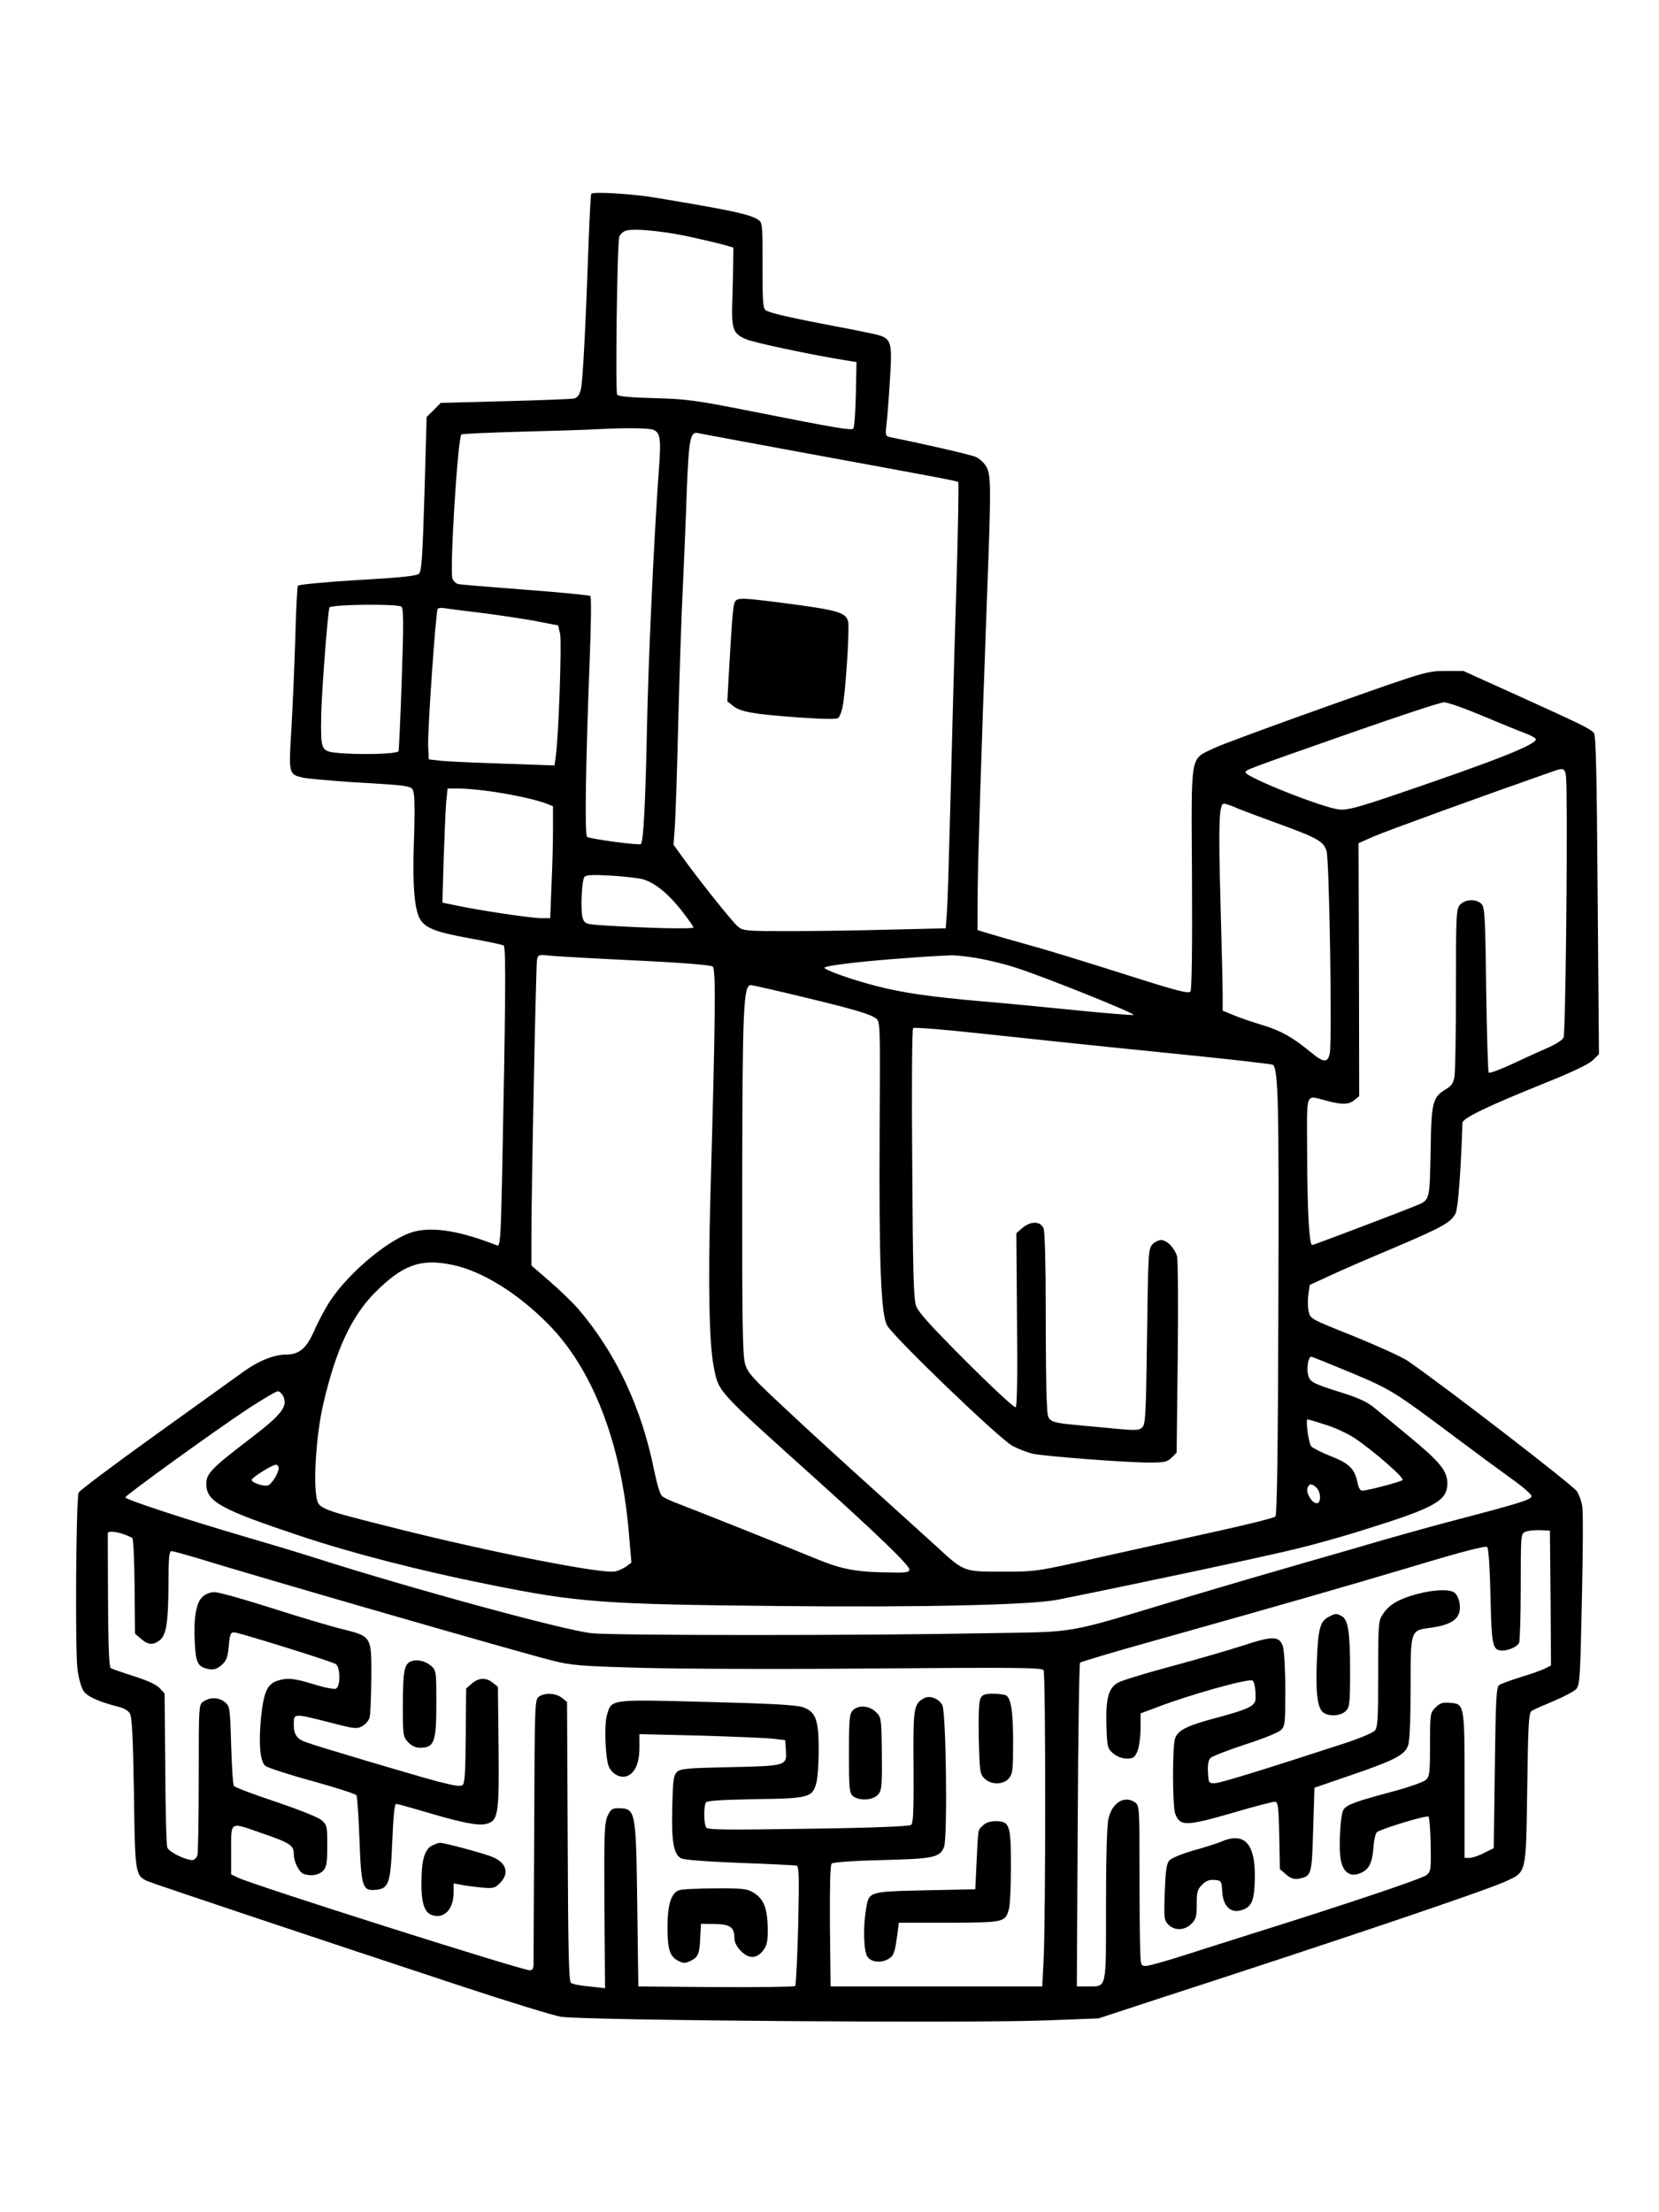 <?xml version="1.0" standalone="no"?>
<!DOCTYPE svg PUBLIC "-//W3C//DTD SVG 20010904//EN"
 "http://www.w3.org/TR/2001/REC-SVG-20010904/DTD/svg10.dtd">
<svg version="1.0" xmlns="http://www.w3.org/2000/svg"
 width="768pt" height="1024pt" viewBox="0 0 768 1024"
 preserveAspectRatio="xMidYMid meet">

<g transform="translate(0,1024) scale(0.1,-0.1)"
fill="#000000" stroke="none">
<path d="M2737 9343 c-2 -4 -7 -91 -11 -193 -15 -428 -28 -677 -37 -712 -7
-27 -16 -39 -32 -43 -12 -2 -156 -8 -319 -12 l-298 -8 -32 -33 -33 -32 -10
-355 c-9 -293 -13 -357 -25 -370 -12 -11 -74 -18 -285 -30 -150 -9 -272 -21
-276 -26 -3 -6 -9 -115 -12 -242 -4 -128 -12 -317 -18 -420 -13 -212 -13 -211
55 -227 20 -4 119 -13 219 -20 301 -18 285 -15 293 -57 4 -20 4 -120 0 -222
-7 -204 3 -320 32 -361 28 -39 76 -56 230 -84 79 -14 149 -29 154 -33 11 -6 8
-299 -8 -1086 -6 -276 -9 -307 -23 -302 -164 65 -290 87 -380 65 -108 -26
-298 -181 -391 -319 -23 -35 -57 -98 -75 -140 -36 -82 -69 -111 -131 -111 -54
0 -127 -29 -195 -78 -36 -26 -221 -159 -412 -296 -190 -136 -349 -256 -353
-265 -12 -27 -17 -738 -5 -820 6 -44 18 -85 29 -100 18 -25 72 -49 159 -71 26
-6 48 -19 55 -33 9 -16 14 -117 18 -367 5 -375 6 -382 64 -408 27 -12 886
-299 1456 -487 212 -70 417 -133 455 -140 90 -17 1891 -31 2250 -17 l240 9
265 87 c863 280 1516 501 1617 546 101 46 97 29 103 432 4 295 7 350 20 358 8
6 54 26 102 46 48 20 95 45 105 56 16 18 19 56 26 412 5 215 6 409 2 431 -3
23 -14 55 -25 72 -16 26 -595 473 -782 603 -28 19 -141 70 -251 115 -201 80
-201 80 -209 115 -4 19 -5 55 -1 79 l6 43 91 42 c50 24 185 82 299 130 228 97
265 118 286 161 11 23 25 212 31 417 0 22 115 77 380 184 128 51 205 88 223
106 l29 28 -6 736 c-4 563 -8 739 -17 751 -17 20 -61 41 -354 174 l-250 113
-85 0 c-84 0 -88 -1 -545 -163 -253 -90 -489 -177 -525 -194 -113 -56 -105 -9
-102 -600 2 -322 -1 -517 -7 -526 -8 -12 -59 1 -313 82 -167 53 -361 113 -433
132 -71 20 -155 44 -185 53 l-55 17 1 185 c2 166 14 562 44 1380 18 477 18
540 -3 578 -10 19 -33 40 -50 47 -26 11 -239 60 -395 91 -23 5 -24 8 -18 62 4
31 11 124 16 207 11 171 6 187 -57 205 -21 5 -110 24 -198 40 -189 36 -293 59
-317 72 -16 8 -18 28 -18 208 0 196 0 200 -22 214 -37 24 -130 44 -468 100
-108 19 -296 30 -303 19z m452 -198 c64 -14 136 -31 161 -38 l45 -13 -1 -69
c0 -39 -2 -119 -4 -180 -4 -129 3 -149 63 -175 36 -16 306 -73 462 -98 l50 -8
-3 -149 c-2 -83 -7 -154 -12 -159 -9 -9 -72 1 -475 81 -254 50 -295 56 -445
60 -111 3 -167 8 -173 16 -9 13 0 707 10 732 3 9 15 21 27 26 31 13 163 2 295
-26z m-166 -894 c34 -13 38 -40 27 -187 -22 -300 -49 -882 -55 -1194 -7 -340
-16 -525 -28 -537 -8 -7 -232 23 -249 33 -12 8 -7 333 12 823 6 156 8 287 3
292 -4 4 -138 17 -298 29 -159 12 -300 24 -312 26 -13 3 -25 14 -29 28 -12 49
25 648 42 665 3 3 132 9 287 13 155 4 307 9 337 11 124 7 240 6 263 -2z m672
-102 c714 -131 734 -135 741 -141 3 -4 -1 -240 -10 -525 -9 -285 -20 -711 -26
-948 -6 -236 -13 -466 -16 -511 l-6 -81 -255 -6 c-141 -4 -352 -7 -468 -7
-198 0 -214 1 -238 20 -25 20 -185 221 -261 327 l-38 53 6 82 c3 46 11 268 16
493 6 226 15 502 21 615 5 113 14 311 18 441 10 251 16 283 54 274 12 -3 220
-41 462 -86z m-1837 -717 c10 -7 11 -70 2 -333 -6 -178 -13 -330 -15 -336 -5
-14 -196 -18 -293 -7 -65 8 -68 15 -65 174 2 109 30 471 38 498 5 14 311 18
333 4z m362 -28 c74 -9 187 -26 250 -37 l114 -22 9 -40 c8 -39 -7 -475 -20
-564 l-6 -44 -231 8 c-127 4 -258 10 -291 13 l-60 7 -3 62 c-3 67 35 620 44
634 2 5 17 6 32 4 15 -3 88 -12 162 -21z m4644 -478 c83 -35 172 -71 199 -81
26 -10 47 -22 47 -27 0 -25 -182 -97 -625 -248 -196 -67 -248 -81 -285 -77
-72 6 -434 150 -434 172 -1 11 -2 11 509 190 209 73 393 134 409 134 16 1 97
-28 180 -63z m388 -353 c4 -302 -5 -1120 -14 -1136 -5 -11 -35 -30 -66 -44
-32 -14 -106 -47 -165 -75 -60 -28 -111 -47 -115 -43 -4 4 -9 177 -12 385 -4
340 -7 381 -22 396 -25 25 -77 22 -100 -5 -17 -22 -18 -49 -18 -390 0 -201 -3
-383 -7 -405 -5 -30 -14 -43 -40 -58 -60 -36 -67 -61 -70 -268 -5 -257 -1
-243 -76 -274 -73 -30 -458 -176 -472 -179 -14 -3 -23 148 -24 436 -1 280 -10
258 89 232 72 -19 103 -19 130 3 l22 18 -1 585 -2 586 70 31 c54 24 517 192
826 300 65 23 65 23 67 -95z m-4967 2 c105 -16 201 -38 248 -56 l27 -11 0
-108 c0 -59 -3 -175 -7 -258 l-6 -152 -44 0 c-44 0 -299 38 -402 61 l-53 11 6
207 c4 113 9 232 12 264 l6 57 56 0 c32 0 102 -7 157 -15z m3437 -74 c24 -10
108 -42 188 -71 188 -68 217 -84 231 -129 13 -41 26 -877 15 -935 -9 -48 -29
-46 -91 6 -82 67 -134 97 -224 124 -47 14 -107 35 -133 46 l-48 20 0 77 c0 42
-5 234 -10 426 -10 363 -7 455 16 455 7 0 32 -8 56 -19z m-2742 -332 c56 -19
111 -64 173 -141 31 -40 57 -76 57 -81 0 -8 -200 -4 -408 9 -89 6 -94 7 -104
32 -11 30 -6 170 7 192 6 10 33 12 124 7 64 -4 132 -12 151 -18z m-35 -375
c212 -10 345 -21 354 -28 15 -12 14 -195 -10 -1051 -12 -428 -6 -699 16 -807
23 -113 12 -101 475 -517 282 -254 430 -397 430 -416 0 -12 -14 -15 -72 -14
-170 1 -237 13 -358 63 -139 57 -527 212 -626 250 -39 14 -78 32 -87 39 -11 7
-24 51 -38 117 -58 293 -178 548 -352 751 -23 27 -81 83 -129 125 l-88 76 0
111 c-1 193 21 1281 26 1305 5 23 8 24 62 18 31 -3 210 -13 397 -22z m1578 11
c47 -8 123 -26 169 -41 122 -37 573 -218 555 -222 -9 -2 -130 8 -269 22 -139
14 -334 33 -433 41 -240 21 -363 39 -485 70 -102 26 -228 69 -243 84 -9 9 123
26 308 41 118 9 168 13 276 18 20 1 75 -5 122 -13z m-822 -176 c242 -58 326
-82 354 -103 20 -14 20 -26 17 -528 -3 -598 6 -839 34 -892 28 -53 519 -525
580 -558 27 -15 70 -31 94 -37 56 -12 432 -41 540 -41 71 0 84 3 104 23 l23
23 5 440 c3 241 1 452 -3 468 -11 39 -47 76 -74 76 -12 0 -30 -9 -41 -21 -18
-20 -19 -46 -24 -425 -5 -364 -7 -405 -22 -421 -17 -16 -27 -16 -200 1 -261
25 -234 12 -242 114 -3 48 -5 243 -5 433 0 208 -4 357 -10 373 -14 34 -59 35
-98 2 l-28 -24 3 -400 c3 -266 0 -402 -6 -406 -6 -4 -109 92 -229 212 -163
163 -222 228 -232 257 -12 32 -15 159 -18 659 -3 340 -1 622 4 627 5 5 148 -7
323 -26 173 -19 545 -58 825 -86 281 -28 514 -54 518 -58 25 -24 28 -185 25
-1110 -2 -672 -6 -973 -14 -981 -6 -6 -129 -37 -275 -69 -145 -32 -392 -87
-549 -122 -283 -64 -286 -64 -441 -64 -179 0 -176 -1 -304 117 -38 35 -167
151 -285 258 -118 106 -299 271 -401 367 -167 155 -188 178 -200 221 -11 38
-14 193 -13 842 1 814 6 910 40 910 7 0 109 -23 225 -51z m-1606 -1244 c137
-29 299 -129 442 -273 206 -208 339 -550 374 -966 l12 -139 -24 -18 c-13 -9
-36 -20 -52 -23 -61 -12 -571 88 -1012 199 -366 92 -361 90 -371 151 -13 87 2
291 31 418 57 252 131 412 240 522 129 130 213 160 360 129z m4157 -498 c188
-79 198 -85 488 -302 96 -72 214 -159 263 -194 48 -34 87 -69 87 -76 0 -16
-51 -32 -325 -104 -105 -27 -262 -71 -350 -96 -88 -26 -254 -74 -370 -107
-115 -33 -366 -106 -556 -163 -580 -174 -484 -157 -929 -165 -552 -11 -1708
-11 -1820 0 -123 12 -837 207 -1285 350 -71 23 -222 68 -335 101 -256 75 -540
168 -540 178 0 9 412 307 568 410 68 44 130 81 138 81 8 0 20 -11 26 -25 20
-45 -9 -83 -143 -186 -190 -145 -214 -169 -214 -218 0 -82 67 -118 436 -241
237 -79 550 -160 870 -224 416 -84 528 -92 1344 -100 656 -7 1171 5 1290 29
380 76 979 204 1107 236 87 21 229 61 316 89 327 102 382 133 382 214 0 58
-34 99 -178 218 -62 51 -133 110 -158 130 -33 28 -74 47 -154 72 -136 43 -147
49 -155 85 -7 31 2 81 15 81 4 0 86 -33 182 -73z m-115 -242 c43 -13 104 -42
136 -63 85 -58 230 -183 220 -193 -9 -8 -162 -49 -187 -49 -9 0 -17 13 -21 34
-13 66 -37 91 -123 125 -45 18 -86 39 -92 46 -12 14 -27 125 -17 125 3 0 41
-11 84 -25z m-4847 -201 c0 -22 -31 -72 -48 -79 -21 -8 -84 14 -76 27 9 15 96
68 111 68 7 0 13 -7 13 -16z m4804 -90 c23 -22 22 -77 -1 -72 -23 4 -48 50
-40 71 8 21 21 21 41 1z m1084 -511 l2 -312 -27 -14 c-16 -8 -66 -26 -113 -40
-47 -15 -92 -31 -100 -37 -13 -8 -16 -65 -20 -382 l-5 -373 -45 -22 c-24 -13
-55 -23 -67 -23 l-23 0 0 333 c0 379 0 380 -68 385 -34 3 -47 -2 -67 -22 -24
-24 -25 -29 -25 -171 0 -127 -2 -147 -18 -163 -10 -10 -80 -35 -163 -57 -160
-43 -200 -57 -218 -79 -16 -18 -25 -177 -14 -236 11 -57 44 -80 89 -61 41 16
56 45 62 118 2 34 10 67 16 72 20 16 231 80 239 72 4 -4 9 -63 10 -130 2 -116
1 -124 -20 -141 -20 -16 -370 -134 -798 -268 -88 -28 -231 -73 -318 -101 -87
-28 -169 -51 -182 -51 -25 0 -25 2 -27 93 -2 50 -3 217 -3 370 0 264 -1 279
-19 293 -50 36 -109 0 -125 -77 -7 -30 -11 -186 -11 -398 0 -396 5 -375 -84
-376 l-51 0 4 745 c2 410 7 749 11 754 5 4 151 48 327 97 633 178 884 250
1213 348 228 69 338 97 345 90 6 -6 12 -99 15 -228 5 -234 9 -251 57 -251 27
0 64 17 75 34 4 6 8 123 8 259 0 247 0 248 23 257 12 5 42 8 67 7 l45 -2 3
-312z m-6607 296 c19 -7 38 -15 42 -19 4 -4 9 -105 10 -224 l2 -218 28 -24
c33 -29 57 -30 87 -6 30 25 39 81 40 260 0 122 3 152 14 152 7 0 58 -14 112
-30 287 -89 1497 -438 1649 -476 90 -23 131 -26 410 -34 171 -5 658 -7 1083
-3 661 5 775 4 783 -8 10 -16 10 -1152 0 -1344 l-6 -120 -490 0 -490 0 -3 279
c-1 180 1 283 8 290 6 6 104 13 232 16 241 6 268 12 288 60 17 41 10 627 -8
658 -17 30 -57 45 -83 32 -50 -27 -52 -43 -50 -319 1 -201 -1 -260 -11 -268
-8 -7 -177 -14 -477 -18 -389 -6 -465 -5 -472 6 -11 17 -12 99 -1 116 5 8 74
12 228 15 249 3 265 8 283 75 6 21 11 90 11 153 0 141 -14 178 -75 198 -29 10
-155 17 -442 24 -457 12 -442 14 -464 -64 -13 -49 -6 -207 11 -239 18 -34 54
-51 83 -40 37 14 57 60 57 132 l0 62 288 -7 c158 -5 310 -11 337 -15 l50 -6 3
-46 c5 -73 3 -73 -259 -79 -202 -4 -230 -7 -246 -23 -15 -15 -18 -40 -21 -161
-4 -160 6 -219 41 -238 14 -7 115 -15 272 -21 138 -5 256 -11 263 -13 11 -3
12 -53 7 -277 -4 -149 -10 -275 -14 -280 -4 -4 -169 -6 -367 -5 l-359 3 -5
380 c-6 439 -7 444 -88 445 -29 0 -35 -5 -50 -37 -14 -34 -16 -82 -14 -417 l3
-379 -73 8 c-40 3 -79 11 -85 17 -10 8 -13 160 -15 655 l-3 645 -24 19 c-27
22 -79 25 -107 5 -18 -14 -19 -33 -21 -608 -2 -326 -3 -608 -3 -625 0 -25 -4
-33 -18 -33 -37 0 -1276 393 -1349 428 l-33 16 0 113 c0 135 -8 130 143 77
129 -44 147 -56 147 -95 0 -36 23 -84 45 -93 33 -12 72 -6 91 15 16 18 19 37
19 116 0 90 -1 96 -27 118 -15 13 -105 49 -212 85 -102 34 -189 67 -193 73 -5
7 -10 92 -13 190 -5 173 -6 179 -29 198 -28 23 -69 24 -99 3 -22 -15 -22 -15
-22 -352 0 -185 -3 -347 -6 -359 -4 -13 -14 -23 -24 -23 -31 0 -107 37 -115
57 -5 10 -9 175 -10 366 l-3 348 -23 25 c-15 16 -58 36 -119 55 -53 17 -101
34 -107 37 -8 5 -12 102 -13 312 -1 168 -1 308 -1 313 1 10 33 9 72 -4z"/>
<path d="M3402 7454 c-9 -18 -13 -75 -29 -350 l-6 -110 27 -22 c36 -28 97 -38
304 -53 118 -8 176 -9 183 -2 6 6 15 28 19 49 14 60 34 367 26 398 -10 38 -45
50 -226 75 -263 35 -286 37 -298 15z"/>
<path d="M6558 2861 c-83 -23 -127 -48 -155 -91 -22 -32 -23 -40 -23 -278 0
-212 -2 -248 -16 -263 -9 -10 -71 -36 -138 -58 -356 -116 -574 -184 -601 -185
-29 -1 -30 0 -33 50 -2 36 2 56 12 67 9 8 81 36 160 62 79 25 153 55 165 66
20 19 21 29 21 188 0 96 -5 181 -11 200 -17 49 -45 50 -188 3 -69 -22 -220
-66 -336 -97 -115 -31 -223 -64 -240 -74 -44 -25 -57 -75 -53 -200 3 -98 5
-104 31 -127 18 -15 41 -24 63 -24 30 0 37 4 50 35 7 19 14 66 14 104 l0 70
78 29 c144 56 423 134 440 123 10 -6 16 -46 14 -88 -3 -30 -34 -45 -179 -84
-136 -36 -179 -57 -193 -95 -13 -34 -13 -316 1 -351 22 -57 50 -57 270 7 95
28 180 50 190 50 15 0 18 -16 21 -156 l3 -156 29 -25 c23 -19 36 -23 60 -19
58 12 59 18 65 228 l6 193 175 60 c200 69 244 92 259 137 7 19 11 122 11 264
0 270 -1 267 91 279 110 15 148 48 135 119 -4 20 -15 40 -26 46 -28 15 -96 11
-172 -9z"/>
<path d="M6149 2755 c-38 -21 -47 -54 -53 -205 -6 -148 3 -217 30 -237 27 -20
81 -16 104 7 18 18 20 33 20 188 0 177 -9 236 -40 252 -24 13 -29 12 -61 -5z"/>
<path d="M5653 1715 c-17 -7 -74 -26 -127 -40 -52 -15 -103 -36 -112 -46 -14
-15 -18 -45 -22 -148 -4 -121 -3 -130 17 -150 29 -29 76 -27 106 4 22 21 25
33 25 90 0 57 3 69 25 91 19 19 34 24 58 22 31 -3 32 -4 35 -55 4 -63 36 -97
81 -87 50 12 65 37 69 119 10 185 -41 250 -155 200z"/>
<path d="M935 2846 c-28 -28 -40 -102 -33 -217 5 -88 15 -105 64 -115 24 -4
37 0 59 18 23 20 29 35 34 89 5 56 9 64 26 63 22 -1 440 -131 468 -146 23 -12
25 -106 1 -115 -8 -3 -55 6 -102 21 -96 29 -124 31 -171 15 -45 -16 -61 -55
-73 -173 -11 -119 -4 -198 20 -220 10 -8 107 -40 217 -70 109 -30 201 -60 205
-66 4 -6 10 -97 14 -203 8 -221 14 -240 73 -235 63 5 71 28 79 226 5 115 10
172 18 172 6 0 56 -14 111 -30 187 -56 265 -72 304 -63 58 14 62 41 59 361
l-3 274 -24 19 c-31 25 -64 24 -97 -4 l-26 -23 -2 -217 c-1 -154 -4 -219 -13
-228 -10 -10 -35 -6 -118 15 -97 26 -563 164 -610 182 -41 15 -55 36 -55 81 0
53 -3 53 163 11 118 -31 129 -32 154 -18 15 8 30 26 34 40 4 14 7 96 8 183 1
193 2 192 -134 226 -50 12 -195 55 -323 96 -128 41 -248 75 -268 75 -23 0 -43
-8 -59 -24z"/>
<path d="M1903 2550 c-32 -13 -38 -46 -38 -207 0 -136 1 -142 24 -167 16 -17
35 -26 55 -26 67 0 76 26 76 208 0 141 -1 150 -22 169 -28 25 -66 34 -95 23z"/>
<path d="M4539 2379 c-7 -14 -10 -76 -8 -185 4 -153 5 -165 26 -186 31 -31 89
-30 114 1 17 20 19 41 19 165 0 142 -9 203 -32 218 -7 4 -34 8 -60 8 -38 0
-50 -4 -59 -21z"/>
<path d="M3947 2322 c-15 -16 -17 -45 -17 -199 0 -162 2 -182 18 -196 24 -22
84 -22 111 1 24 20 25 36 23 225 -2 132 -3 139 -27 162 -30 31 -84 34 -108 7z"/>
<path d="M4550 1790 c-24 -24 -21 -7 -29 -165 l-6 -130 -232 -5 c-264 -6 -260
-5 -274 -87 -14 -85 -11 -196 7 -221 18 -26 68 -30 101 -7 22 15 26 30 38 118
l6 47 232 0 c255 1 260 2 277 61 6 19 10 108 10 199 0 194 -6 210 -71 210 -26
0 -46 -7 -59 -20z"/>
<path d="M2000 1697 c-34 -17 -49 -67 -49 -170 -1 -96 14 -141 50 -152 56 -18
99 28 99 106 l0 41 33 -6 c17 -4 60 -9 94 -13 57 -5 64 -3 87 20 44 44 32 93
-31 120 -38 17 -225 67 -247 67 -6 0 -22 -6 -36 -13z"/>
<path d="M3142 1490 c-36 -15 -52 -68 -52 -172 0 -103 11 -136 53 -156 22 -11
31 -10 57 3 33 17 39 33 42 115 l3 55 64 -1 c72 -1 91 -15 91 -67 0 -18 11
-39 30 -58 37 -38 74 -36 104 4 17 24 21 42 20 106 -2 90 -19 132 -67 161 -28
17 -50 20 -177 19 -80 0 -155 -4 -168 -9z"/>
</g>
</svg>
